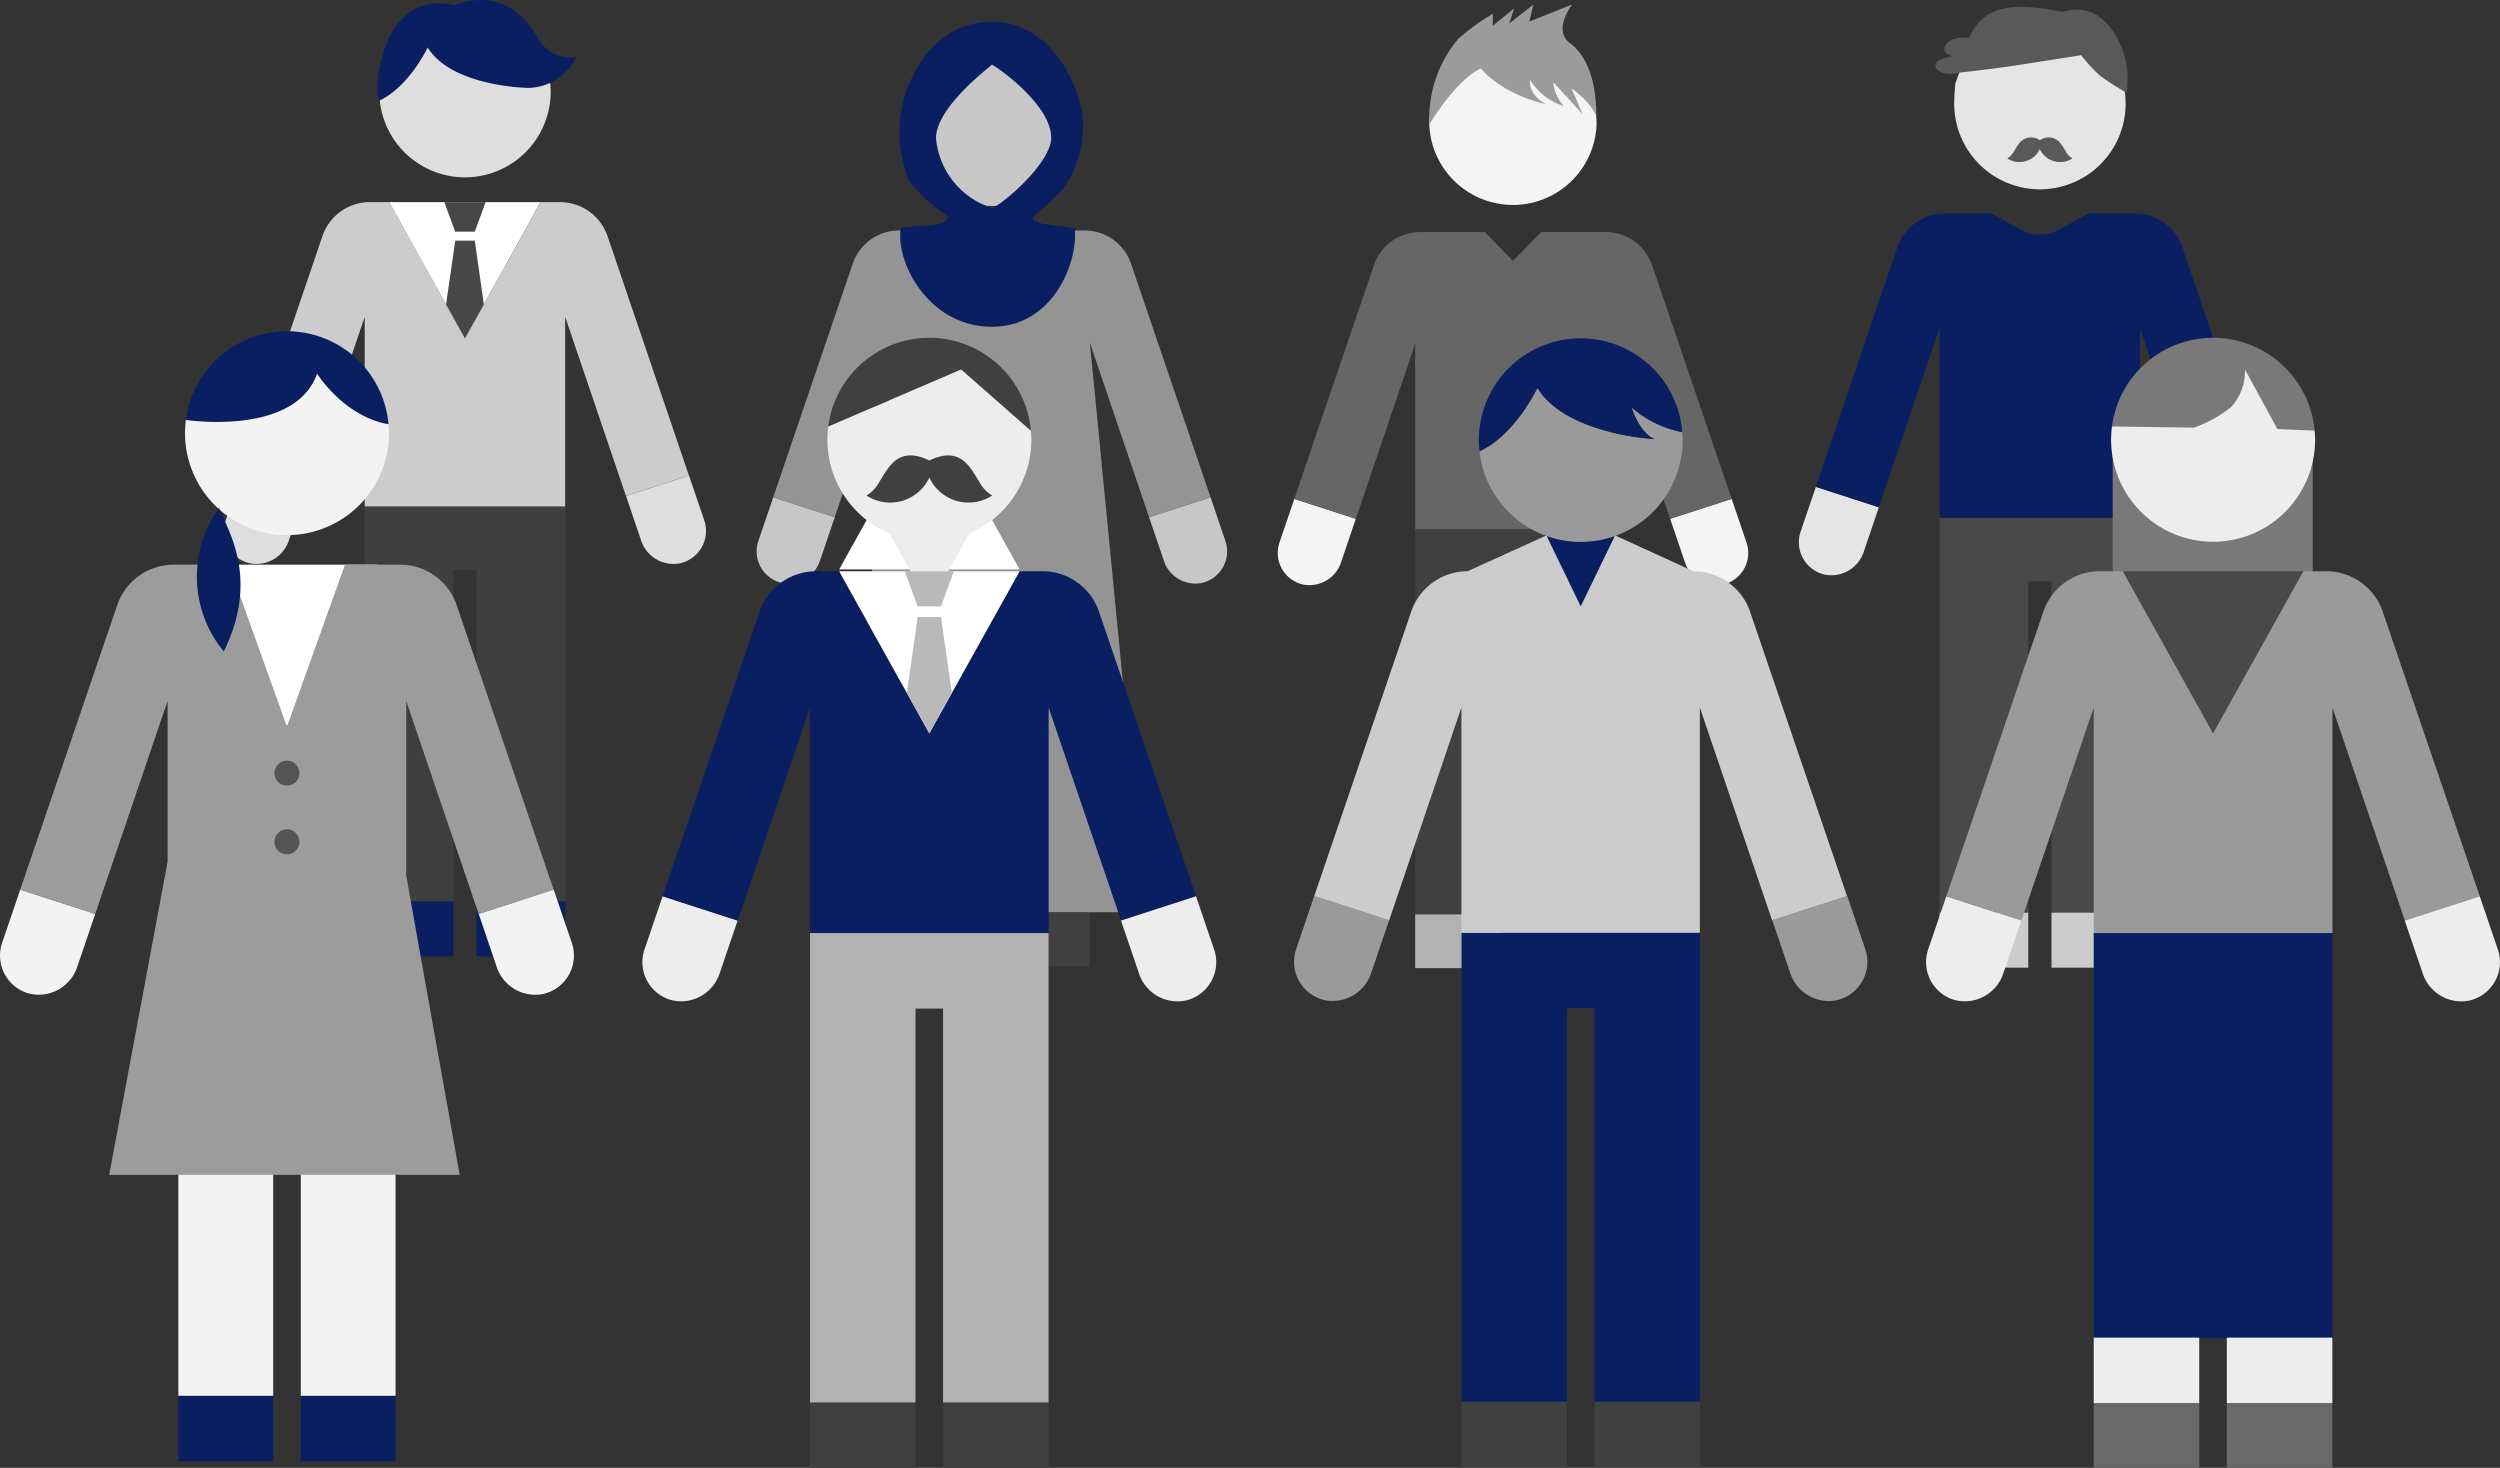 <svg data-name="グループ 6108" xmlns="http://www.w3.org/2000/svg" width="218" height="128"><rect width="100%" height="100%" fill="#333333" stroke="none"/><g data-name="グループ 6098"><path data-name="パス 5165" d="M140.464 79.739v-33.61h-17.06v33.61h7.544v-28.2h1.97v28.2z" fill="#404040"/><path data-name="パス 5166" d="M111.571 47.307a2.819 2.819 0 001.758 3.579 2.575 2.575 0 00.273.078 2.9 2.9 0 003.346-1.955l1.279-3.77-5.363-1.738z" fill="#f4f4f4"/><path data-name="パス 5167" d="M151.002 43.502l-5.362 1.738 1.278 3.769a2.905 2.905 0 003.348 1.956 2.819 2.819 0 002.107-3.385 2.896 2.896 0 00-.077-.272z" fill="#f4f4f4"/><path data-name="長方形 893" fill="#b2b2b2" d="M123.403 79.738h7.544v4.684h-7.544z"/><path data-name="長方形 894" fill="#404040" d="M132.921 79.738h7.543v4.684h-7.543z"/><path data-name="パス 5168" d="M134.391 20.235l-2.457 2.514-2.457-2.514h-5.637a4.266 4.266 0 00-4.036 2.888l-6.939 20.378 5.362 1.738 5.175-15.245v16.139h17.061v-16.14l5.175 15.245 5.363-1.738-6.938-20.378a4.267 4.267 0 00-4.037-2.888z" fill="#666"/><path data-name="パス 5169" d="M139.19 10.173a7.289 7.289 0 00-14.488-.3 7.688 7.688 0 00-.069.955 7.3 7.3 0 0014.591 0c0-.22-.013-.439-.034-.654" fill="#f4f4f4"/><path data-name="パス 5170" d="M129.146 5.971s1.506 2.094 5.672 3.119c-1.654-.893-1.388-2.115-1.388-2.115a5.273 5.273 0 002.942 2.275 3.525 3.525 0 01-.926-2.084l2.547 2.778-.959-2.248c1.918 1.422 2.167 2.47 2.167 2.47 0-3.011-.754-5.247-2.3-6.407s.2-3.373.2-3.373l-3.745 1.494.363-1.488-2.116 1.654.434-1.32-1.865 1.511V1.204a18.9 18.9 0 00-3.029 2.2 10.776 10.776 0 00-2.5 7.425s2.379-3.955 4.5-4.857" fill="#9b9b9b"/></g><g data-name="グループ 6099"><path data-name="パス 5171" d="M93.756 10.035a7.289 7.289 0 00-14.489-.3" fill="#545454"/><path data-name="パス 5173" d="M66.129 47.169a2.822 2.822 0 001.762 3.58 2.791 2.791 0 00.27.077 2.9 2.9 0 003.347-1.952l1.282-3.77-5.363-1.738z" fill="#c7c7c7"/><path data-name="パス 5174" d="M105.56 43.364l-5.361 1.738 1.279 3.769a2.9 2.9 0 003.346 1.956 2.82 2.82 0 002.108-3.385 2.738 2.738 0 00-.078-.272z" fill="#c7c7c7"/><path data-name="長方形 895" fill="#404040" d="M77.962 79.6h7.544v4.684h-7.544z"/><path data-name="長方形 896" fill="#404040" d="M87.479 79.6h7.543v4.684h-7.543z"/><path data-name="パス 5175" d="M93.755 10.035a7.289 7.289 0 00-14.489-.3 6.746 6.746 0 00-.012 1.836 7.294 7.294 0 0014.532-.881c0-.22-.013-.439-.032-.654" fill="#c7c7c7"/><path data-name="パス 5176" d="M100.198 45.1l5.361-1.738-6.937-20.378a4.266 4.266 0 00-4.035-2.888h-3.3a5.46 5.46 0 01-9.59 0h-3.3a4.266 4.266 0 00-4.036 2.888l-6.937 20.378 5.363 1.738 5.174-15.245v.26l-4.844 49.431H99.87l-4.829-49.628h-.012v-.062z" fill="#949494"/><path data-name="パス 5177" d="M90.04 19.061c.013-.228.134-.173.318-.4a20.293 20.293 0 002.438-2.318 9.535 9.535 0 001.6-6.312c-.28-2.21-2.483-8.134-7.909-8.134s-7.576 5.5-7.9 7.833a10.823 10.823 0 00.712 6.078 14.481 14.481 0 003.15 2.914c.208.188.228.139.108.455-.61.6-1.867.384-4.01.715-.475 3.032 2.476 8.6 7.945 8.6s7.572-5.865 7.216-8.6c-2.086-.3-3.2-.265-3.671-.827m-3.575-.9l.03-.036a7.012 7.012 0 01-4.874-6.123c.068-2.624 4.354-5.907 4.874-6.361.417.152 5.246 3.527 5.171 6.421-.052 1.975-3.518 5.188-5.129 6.1h-.073" fill="#0a1f62"/></g><g data-name="グループ 6100"><path data-name="パス 5178" d="M49.287 78.593V44.161H31.806v34.432h7.735V49.704h2.019v28.889z" fill="#3f3f3f"/><path data-name="パス 5179" d="M19.682 45.364a2.893 2.893 0 001.807 3.671c.09.031.181.056.273.078a2.975 2.975 0 003.43-2l1.311-3.869-5.494-1.779z" fill="#dedede"/><path data-name="パス 5180" d="M52.974 20.584a4.369 4.369 0 00-4.136-2.957h-1.686l-6.61 11.88-6.6-11.883h-1.69a4.366 4.366 0 00-4.134 2.957l-7.109 20.885 5.494 1.78 5.3-15.62v16.532h17.479V27.624l5.3 15.619 5.493-1.779z" fill="#ccc"/><path data-name="パス 5181" d="M60.081 41.466l-5.492 1.779 1.31 3.869a2.973 2.973 0 003.429 2 2.891 2.891 0 002.161-3.47q-.033-.14-.079-.278z" fill="#dedede"/><path data-name="長方形 897" fill="#0a1f62" d="M31.806 78.594h7.729v4.799h-7.729z"/><path data-name="長方形 898" fill="#0a1f62" d="M41.557 78.594h7.729v4.799h-7.729z"/><path data-name="パス 5182" d="M33.141 7.008a7.472 7.472 0 1014.879.98c0-.228-.015-.456-.035-.673l-4.709-5.2h-5.308z" fill="#dedede"/><path data-name="パス 5183" d="M46.086 7.666s-6.666-.077-8.793-3.526c0 0-1.609 3.423-4.231 4.643a3.7 3.7 0 01-.142-1.541c.377-4.106 2.389-7.784 6.693-6.776 3.664-1.432 6.121.693 7.279 2.87a3.349 3.349 0 003.345 1.645 4.724 4.724 0 01-4.146 2.683" fill="#0a1f62"/><path data-name="パス 5184" d="M33.94 17.627l6.6 11.883 6.6-11.883z" fill="#fff"/><path data-name="パス 5185" d="M39.69 20.202h1.714l.94-2.575h-3.6z" fill="#474747"/><path data-name="パス 5186" d="M42.192 26.547l-.789-5.559h-1.707l-.8 5.559 1.647 2.957z" fill="#474747"/></g><g data-name="グループ 6101"><path data-name="パス 5187" d="M186.618 79.582V45.15h-17.481v34.432h7.735V50.693h2.02v28.889z" fill="#494949"/><path data-name="パス 5188" d="M157.015 46.353a2.894 2.894 0 001.807 3.671c.09.031.181.056.273.078a2.976 2.976 0 003.429-2l1.311-3.869-5.492-1.779z" fill="#e5e5e5"/><path data-name="パス 5189" d="M190.306 21.573a4.369 4.369 0 00-4.135-2.958h-4.042l-2.677 1.451a3.3 3.3 0 01-3.147 0l-2.677-1.451h-4.046a4.372 4.372 0 00-4.135 2.958l-7.107 20.881 5.492 1.779 5.3-15.618v16.534h17.481V28.614l5.3 15.618 5.5-1.779z" fill="#0a1f62"/><path data-name="パス 5190" d="M197.414 42.455l-5.494 1.779 1.311 3.869a2.977 2.977 0 003.43 2 2.893 2.893 0 002.158-3.476 2.663 2.663 0 00-.078-.273z" fill="#e5e5e5"/><path data-name="長方形 899" fill="#ccc" d="M169.136 79.583h7.729v4.799h-7.729z"/><path data-name="長方形 900" fill="#ccc" d="M178.888 79.583h7.729v4.799h-7.729z"/><path data-name="パス 5191" d="M181.347 3.299l-6.8-.03-3.506 2.526-.536 1.486c-.059.6-.1 1.469-.1 1.7a7.475 7.475 0 1014.878-.98z" fill="#e5e5e5"/><path data-name="パス 5192" d="M177.876 12.227a1.316 1.316 0 00-1.835.313l-.032.046c-.487.683-.438.874-.97 1.23a1.954 1.954 0 002.7-.574 1.809 1.809 0 00.134-.243 1.953 1.953 0 002.593.953 1.849 1.849 0 00.246-.135c-.533-.356-.484-.55-.97-1.23a1.32 1.32 0 00-1.822-.391l-.046.032" fill="#595959"/><path data-name="パス 5193" d="M179.878 1.041c2.048-.654 3.567.328 4.606 2.021a7.566 7.566 0 01.951 5.024 24.225 24.225 0 01-2.318-1.488 13.129 13.129 0 01-1.634-1.783s-5.082.8-6.537 1.011-4.072.507-4.072.507c-1.933.568-3.3-1.1-.535-1.427-1.485-.208-.8-1.872 1.337-1.6 1.1-2.14 2.555-3.447 8.2-2.259" fill="#595959"/></g><g data-name="グループ 6102"><path data-name="パス 5200" d="M17.158 49.241l7.867 14.127 7.867-14.127z" fill="#fff"/><path data-name="パス 5201" d="M34.492 121.721V86.386H15.555v35.335h8.267V91.106h2.408v30.615z" fill="#f3f3f3"/><path data-name="パス 5202" d="M.185 82.213a3.435 3.435 0 002.14 4.36h.007c.11.036.22.068.33.094a3.541 3.541 0 004.081-2.381l1.562-4.593-6.54-2.115z" fill="#f3f3f3"/><path data-name="パス 5203" d="M39.817 52.756a5.206 5.206 0 00-4.924-3.518H30.08l-5.058 14.127-5.065-14.124h-4.809a5.2 5.2 0 00-4.923 3.519L1.763 77.58l6.54 2.116 6.311-18.569v14.987h20.809v-14.99l6.314 18.569 6.54-2.117z" fill="#9c9c9c"/><path data-name="パス 5204" d="M48.284 77.58l-6.54 2.117 1.561 4.593a3.54 3.54 0 004.08 2.381 3.437 3.437 0 002.572-4.124 3.41 3.41 0 00-.095-.33z" fill="#f3f3f3"/><path data-name="長方形 903" fill="#0a1f62" d="M15.55 121.721h8.266v5.705H15.55z"/><path data-name="長方形 904" fill="#0a1f62" d="M26.226 121.721h8.266v5.705h-8.266z"/><path data-name="パス 5205" d="M16.21 36.611a8.894 8.894 0 1017.712 1.164c0-.27-.018-.535-.04-.8l-6.079-5.346z" fill="#f3f3f3"/><path data-name="パス 5206" d="M25.02 28.887a8.886 8.886 0 00-8.815 7.73s9.479 1.461 11.444-4.023c2.85 4.088 6.228 4.39 6.228 4.39a8.894 8.894 0 00-8.858-8.1" fill="#0a1f62"/><path data-name="パス 5207" d="M14.599 75.223l-5.078 27.219h30.564L35.22 75.223z" fill="#9c9c9c"/><path data-name="パス 5208" d="M19.1 44.284a10.268 10.268 0 00.413 12.524c3.109-6.314.415-10.453-.413-12.524" fill="#0a1f62"/><path data-name="パス 5209" d="M26.11 67.416a1.088 1.088 0 11-1.089-1.087 1.089 1.089 0 011.088 1.087" fill="#545454"/><path data-name="パス 5210" d="M26.11 73.405a1.088 1.088 0 11-1.089-1.087 1.089 1.089 0 011.088 1.087" fill="#545454"/></g><g data-name="グループ 6103"><path data-name="長方形 907" fill="#797979" d="M184.225 39.02h17.443v27.411h-17.443z"/><path data-name="長方形 908" fill="#0a1f62" d="M182.572 81.358h20.809v35.331h-20.809z"/><path data-name="パス 5221" d="M168.138 82.787a3.435 3.435 0 002.141 4.36h.005c.11.036.22.068.33.094a3.542 3.542 0 004.081-2.381l1.563-4.587-6.54-2.117z" fill="#ededed"/><path data-name="パス 5222" d="M207.772 53.331a5.2 5.2 0 00-4.923-3.519h-2.01l-7.867 14.127-7.867-14.127h-2a5.2 5.2 0 00-4.922 3.519l-8.462 24.824 6.54 2.117 6.312-18.569v19.659h20.816v-19.66l6.312 18.57 6.54-2.117z" fill="#9a9a9a"/><path data-name="パス 5223" d="M216.235 78.154l-6.542 2.119 1.563 4.592a3.542 3.542 0 004.081 2.381 3.436 3.436 0 002.571-4.121 3.412 3.412 0 00-.094-.33z" fill="#ededed"/><path data-name="長方形 909" fill="#696969" d="M182.573 122.295h9.2V128h-9.2z"/><path data-name="長方形 910" fill="#696969" d="M194.18 122.295h9.2V128h-9.2z"/><path data-name="長方形 911" fill="#ededed" d="M182.573 116.64h9.2v5.705h-9.2z"/><path data-name="長方形 912" fill="#ededed" d="M194.18 116.64h9.2v5.705h-9.2z"/><path data-name="パス 5224" d="M184.164 37.187a8.894 8.894 0 1017.712 1.164c0-.27-.016-.535-.04-.8l-6.078-5.346z" fill="#ededed"/><path data-name="パス 5225" d="M192.977 29.458a8.889 8.889 0 00-8.815 7.73l7.157.1a10.774 10.774 0 003.27-1.83 4.625 4.625 0 001.167-3.254l2.83 5.207 3.248.141a8.894 8.894 0 00-8.86-8.1" fill="#797979"/><path data-name="パス 5226" d="M185.115 49.812l7.867 14.127 7.867-14.127z" fill="#494949"/></g><g data-name="グループ 6105"><path data-name="パス 5195" d="M113.025 82.763a3.433 3.433 0 002.144 4.354c.11.036.22.068.33.095a3.542 3.542 0 004.074-2.381l1.56-4.59-6.534-2.113z" fill="#9a9a9a"/><path data-name="パス 5194" d="M148.24 122.239v-40.9h-20.792v40.9h9.193V87.915h2.4v34.32z" fill="#0a1f62"/><path data-name="パス 5196" d="M161.083 78.133l-6.54 2.113 1.56 4.59a3.541 3.541 0 004.074 2.381 3.437 3.437 0 002.57-4.125 3.41 3.41 0 00-.095-.33z" fill="#9a9a9a"/><path data-name="長方形 901" fill="#404040" d="M127.445 122.238h9.193v5.7h-9.193z"/><path data-name="長方形 902" fill="#404040" d="M139.045 122.238h9.195v5.7h-9.195z"/><path data-name="パス 5218" d="M145.709 55.128l-7.867-14.127-7.862 14.127z" fill="#0a1f62"/><g data-name="グループ 6104"><path data-name="パス 5198" d="M134.06 33.836c2.532 4.1 10.25 4.458 10.25 4.458-1.327-.482-2.05-2.771-2.05-2.771a9.343 9.343 0 004.424 2.165c.018.226.047.441.047.677a8.889 8.889 0 01-17.429 2.467 9.22 9.22 0 01-.284-1.477c3.121-1.449 5.038-5.518 5.038-5.518" fill="#9a9a9a"/><path data-name="パス 5199" d="M142.262 35.521s.722 2.288 2.049 2.771c0 0-7.716-.363-10.249-4.459 0 0-1.918 4.075-5.037 5.52a8.764 8.764 0 01-.072-.991c0-.269.017-.535.04-.8a8.885 8.885 0 0117.651-.368c.021.16.022.325.035.488a9.383 9.383 0 01-4.417-2.166" fill="#0a1f62"/></g><path data-name="パス 5197" d="M140.834 46.691l-2.994 6.184-2.995-6.184-6.87 3.122a5.2 5.2 0 00-4.917 3.516l-8.455 24.806 6.533 2.114 6.3-18.557v19.647h20.791V61.698l6.3 18.557 6.535-2.114-8.457-24.806a5.2 5.2 0 00-4.922-3.516z" fill="#ccc"/></g><g data-name="グループ 6107"><path data-name="長方形 905" fill="#404040" d="M70.631 122.295h9.2V128h-9.2z"/><path data-name="長方形 906" fill="#404040" d="M82.24 122.295h9.2V128h-9.2z"/><path data-name="パス 5211" d="M91.435 122.295V81.358h-20.8v40.937h9.2V87.949h2.4v34.347z" fill="#b2b2b2"/><path data-name="パス 5212" d="M56.201 82.787a3.434 3.434 0 002.14 4.36h.007c.11.036.22.068.33.094a3.542 3.542 0 004.081-2.381l1.562-4.587-6.54-2.117z" fill="#ededed"/><path data-name="パス 5213" d="M95.83 53.331a5.2 5.2 0 00-4.923-3.519h-2.008l-7.866 14.127-7.867-14.127h-2a5.2 5.2 0 00-4.922 3.519l-8.462 24.824 6.54 2.117 6.312-18.569v19.659h20.808v-19.66l6.314 18.565 6.54-2.117z" fill="#0a1f62"/><path data-name="パス 5214" d="M104.292 78.154l-6.54 2.119 1.561 4.593a3.542 3.542 0 004.081 2.381 3.437 3.437 0 002.572-4.124 3.124 3.124 0 00-.094-.33z" fill="#ededed"/><path data-name="パス 5218" d="M88.907 49.653L81.04 35.526l-7.866 14.127z" fill="#fff"/><path data-name="パス 5218" d="M73.174 38.64l7.867 14.127 7.866-14.127z" fill="#ededed"/><path data-name="パス 5218" d="M73.174 49.812l7.867 14.127 7.866-14.127z" fill="#fff"/><path data-name="パス 5219" d="M80.017 52.875h2.04l1.121-3.063h-4.285z" fill="#b9b9b9"/><path data-name="パス 5220" d="M82.998 60.418l-.94-6.608h-2.039l-.94 6.608 1.959 3.524z" fill="#b9b9b9"/><g data-name="グループ 6106"><path data-name="パス 5215" d="M72.224 37.187a8.893 8.893 0 1017.711 1.164c0-.27-.017-.535-.04-.8l-6.078-5.346z" fill="#ededed"/><path data-name="パス 5216" d="M81.035 40.153c-1.407-.678-2.63-.671-3.6.692-.936 1.309-.843 1.683-1.872 2.367a3.768 3.768 0 005.215-1.1 3.83 3.83 0 00.261-.47 3.77 3.77 0 005.475 1.573c-1.029-.685-.937-1.058-1.872-2.367-.975-1.362-2.2-1.371-3.6-.692" fill="#404040"/><path data-name="パス 5217" d="M81.036 29.458a8.888 8.888 0 00-8.815 7.73l11.595-4.979 6.076 5.346a8.893 8.893 0 00-8.859-8.1" fill="#404040"/></g></g></svg>